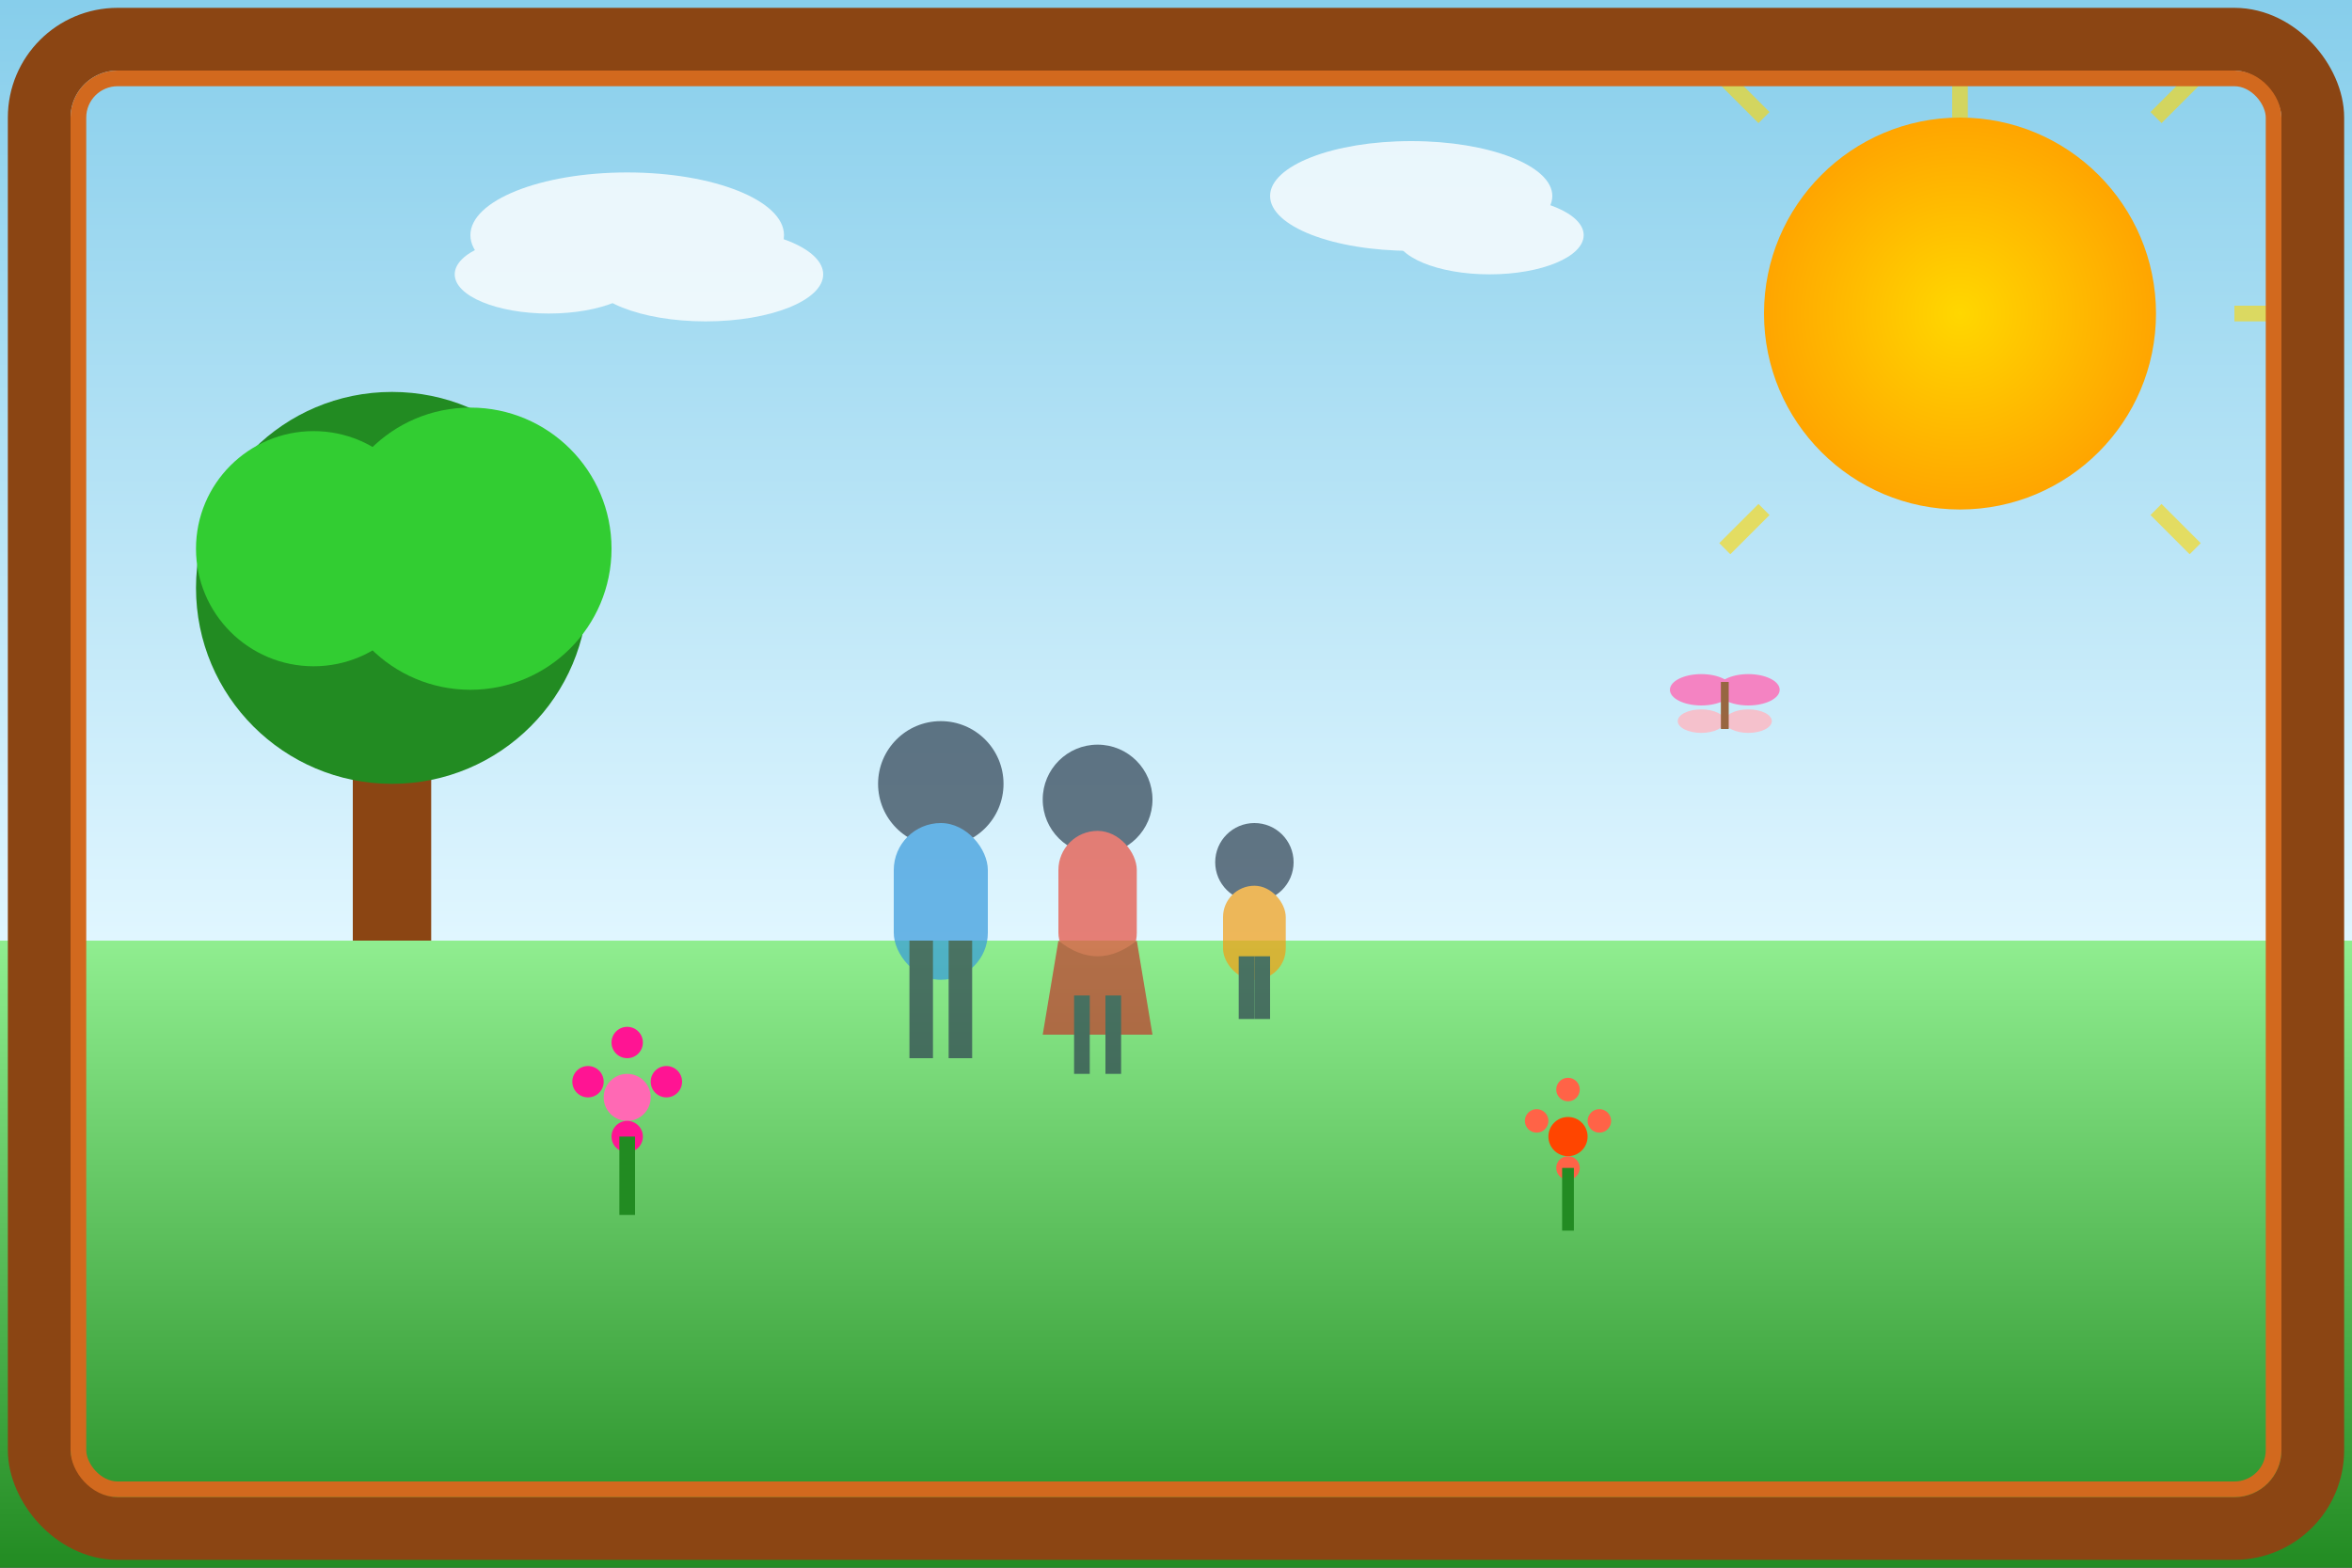 <svg xmlns="http://www.w3.org/2000/svg" width="300" height="200" viewBox="0 0 300 200">
    <rect x="0" y="0" width="300" height="200" fill="#333333" stroke="none"/>
    <defs>
        <linearGradient id="skyGradient" x1="0%" y1="0%" x2="0%" y2="100%">
            <stop offset="0%" style="stop-color:#87CEEB;stop-opacity:1" />
            <stop offset="100%" style="stop-color:#E0F6FF;stop-opacity:1" />
        </linearGradient>
        <linearGradient id="grassGradient" x1="0%" y1="0%" x2="0%" y2="100%">
            <stop offset="0%" style="stop-color:#90EE90;stop-opacity:1" />
            <stop offset="100%" style="stop-color:#228B22;stop-opacity:1" />
        </linearGradient>
        <radialGradient id="sunGradient" cx="50%" cy="50%" r="50%">
            <stop offset="0%" style="stop-color:#FFD700;stop-opacity:1" />
            <stop offset="100%" style="stop-color:#FFA500;stop-opacity:1" />
        </radialGradient>
    </defs>
    
    <!-- Sky background -->
    <rect width="300" height="120" fill="url(#skyGradient)"/>
    
    <!-- Ground -->
    <rect y="120" width="300" height="80" fill="url(#grassGradient)"/>
    
    <!-- Sun -->
    <circle cx="250" cy="40" r="25" fill="url(#sunGradient)"/>
    <g stroke="#FFD700" stroke-width="2" opacity="0.6">
        <line x1="250" y1="5" x2="250" y2="15"/>
        <line x1="285" y1="40" x2="295" y2="40"/>
        <line x1="275" y1="15" x2="280" y2="10"/>
        <line x1="275" y1="65" x2="280" y2="70"/>
        <line x1="225" y1="15" x2="220" y2="10"/>
        <line x1="225" y1="65" x2="220" y2="70"/>
    </g>
    
    <!-- Clouds -->
    <g fill="#FFFFFF" opacity="0.8">
        <ellipse cx="80" cy="30" rx="20" ry="8"/>
        <ellipse cx="90" cy="35" rx="15" ry="6"/>
        <ellipse cx="70" cy="35" rx="12" ry="5"/>
        
        <ellipse cx="180" cy="25" rx="18" ry="7"/>
        <ellipse cx="190" cy="30" rx="12" ry="5"/>
    </g>
    
    <!-- Tree -->
    <rect x="45" y="80" width="10" height="40" fill="#8B4513"/>
    <circle cx="50" cy="75" r="25" fill="#228B22"/>
    <circle cx="40" cy="70" r="15" fill="#32CD32"/>
    <circle cx="60" cy="70" r="18" fill="#32CD32"/>
    
    <!-- Family silhouettes -->
    <!-- Father -->
    <g transform="translate(120, 100)" opacity="0.7">
        <circle cx="0" cy="0" r="8" fill="#2c3e50"/>
        <rect x="-6" y="5" width="12" height="20" rx="6" ry="6" fill="#3498db"/>
        <rect x="-4" y="20" width="3" height="15" fill="#2c3e50"/>
        <rect x="1" y="20" width="3" height="15" fill="#2c3e50"/>
    </g>
    
    <!-- Mother -->
    <g transform="translate(140, 102)" opacity="0.7">
        <circle cx="0" cy="0" r="7" fill="#2c3e50"/>
        <rect x="-5" y="4" width="10" height="18" rx="5" ry="5" fill="#e74c3c"/>
        <path d="M-5,18 Q0,22 5,18 L7,30 L-7,30 Z" fill="#c0392b"/>
        <rect x="-3" y="25" width="2" height="10" fill="#2c3e50"/>
        <rect x="1" y="25" width="2" height="10" fill="#2c3e50"/>
    </g>
    
    <!-- Child -->
    <g transform="translate(160, 110)" opacity="0.7">
        <circle cx="0" cy="0" r="5" fill="#2c3e50"/>
        <rect x="-4" y="3" width="8" height="12" rx="4" ry="4" fill="#f39c12"/>
        <rect x="-2" y="12" width="2" height="8" fill="#2c3e50"/>
        <rect x="0" y="12" width="2" height="8" fill="#2c3e50"/>
    </g>
    
    <!-- Flowers -->
    <g>
        <!-- Flower 1 -->
        <circle cx="80" cy="140" r="3" fill="#FF69B4"/>
        <circle cx="75" cy="138" r="2" fill="#FF1493"/>
        <circle cx="85" cy="138" r="2" fill="#FF1493"/>
        <circle cx="80" cy="133" r="2" fill="#FF1493"/>
        <circle cx="80" cy="145" r="2" fill="#FF1493"/>
        <line x1="80" y1="145" x2="80" y2="155" stroke="#228B22" stroke-width="2"/>
        
        <!-- Flower 2 -->
        <circle cx="200" cy="145" r="2.5" fill="#FF4500"/>
        <circle cx="196" cy="143" r="1.5" fill="#FF6347"/>
        <circle cx="204" cy="143" r="1.5" fill="#FF6347"/>
        <circle cx="200" cy="139" r="1.5" fill="#FF6347"/>
        <circle cx="200" cy="149" r="1.5" fill="#FF6347"/>
        <line x1="200" y1="149" x2="200" y2="157" stroke="#228B22" stroke-width="1.5"/>
    </g>
    
    <!-- Butterfly -->
    <g transform="translate(220, 90)" opacity="0.8">
        <ellipse cx="-3" cy="-2" rx="4" ry="2" fill="#FF69B4"/>
        <ellipse cx="3" cy="-2" rx="4" ry="2" fill="#FF69B4"/>
        <ellipse cx="-3" cy="2" rx="3" ry="1.5" fill="#FFB6C1"/>
        <ellipse cx="3" cy="2" rx="3" ry="1.5" fill="#FFB6C1"/>
        <line x1="0" y1="-3" x2="0" y2="3" stroke="#8B4513" stroke-width="1"/>
    </g>
    
    <!-- Photo frame border -->
    <rect x="5" y="5" width="290" height="190" fill="none" stroke="#8B4513" stroke-width="8" rx="10" ry="10"/>
    <rect x="10" y="10" width="280" height="180" fill="none" stroke="#D2691E" stroke-width="2" rx="5" ry="5"/>
</svg>
